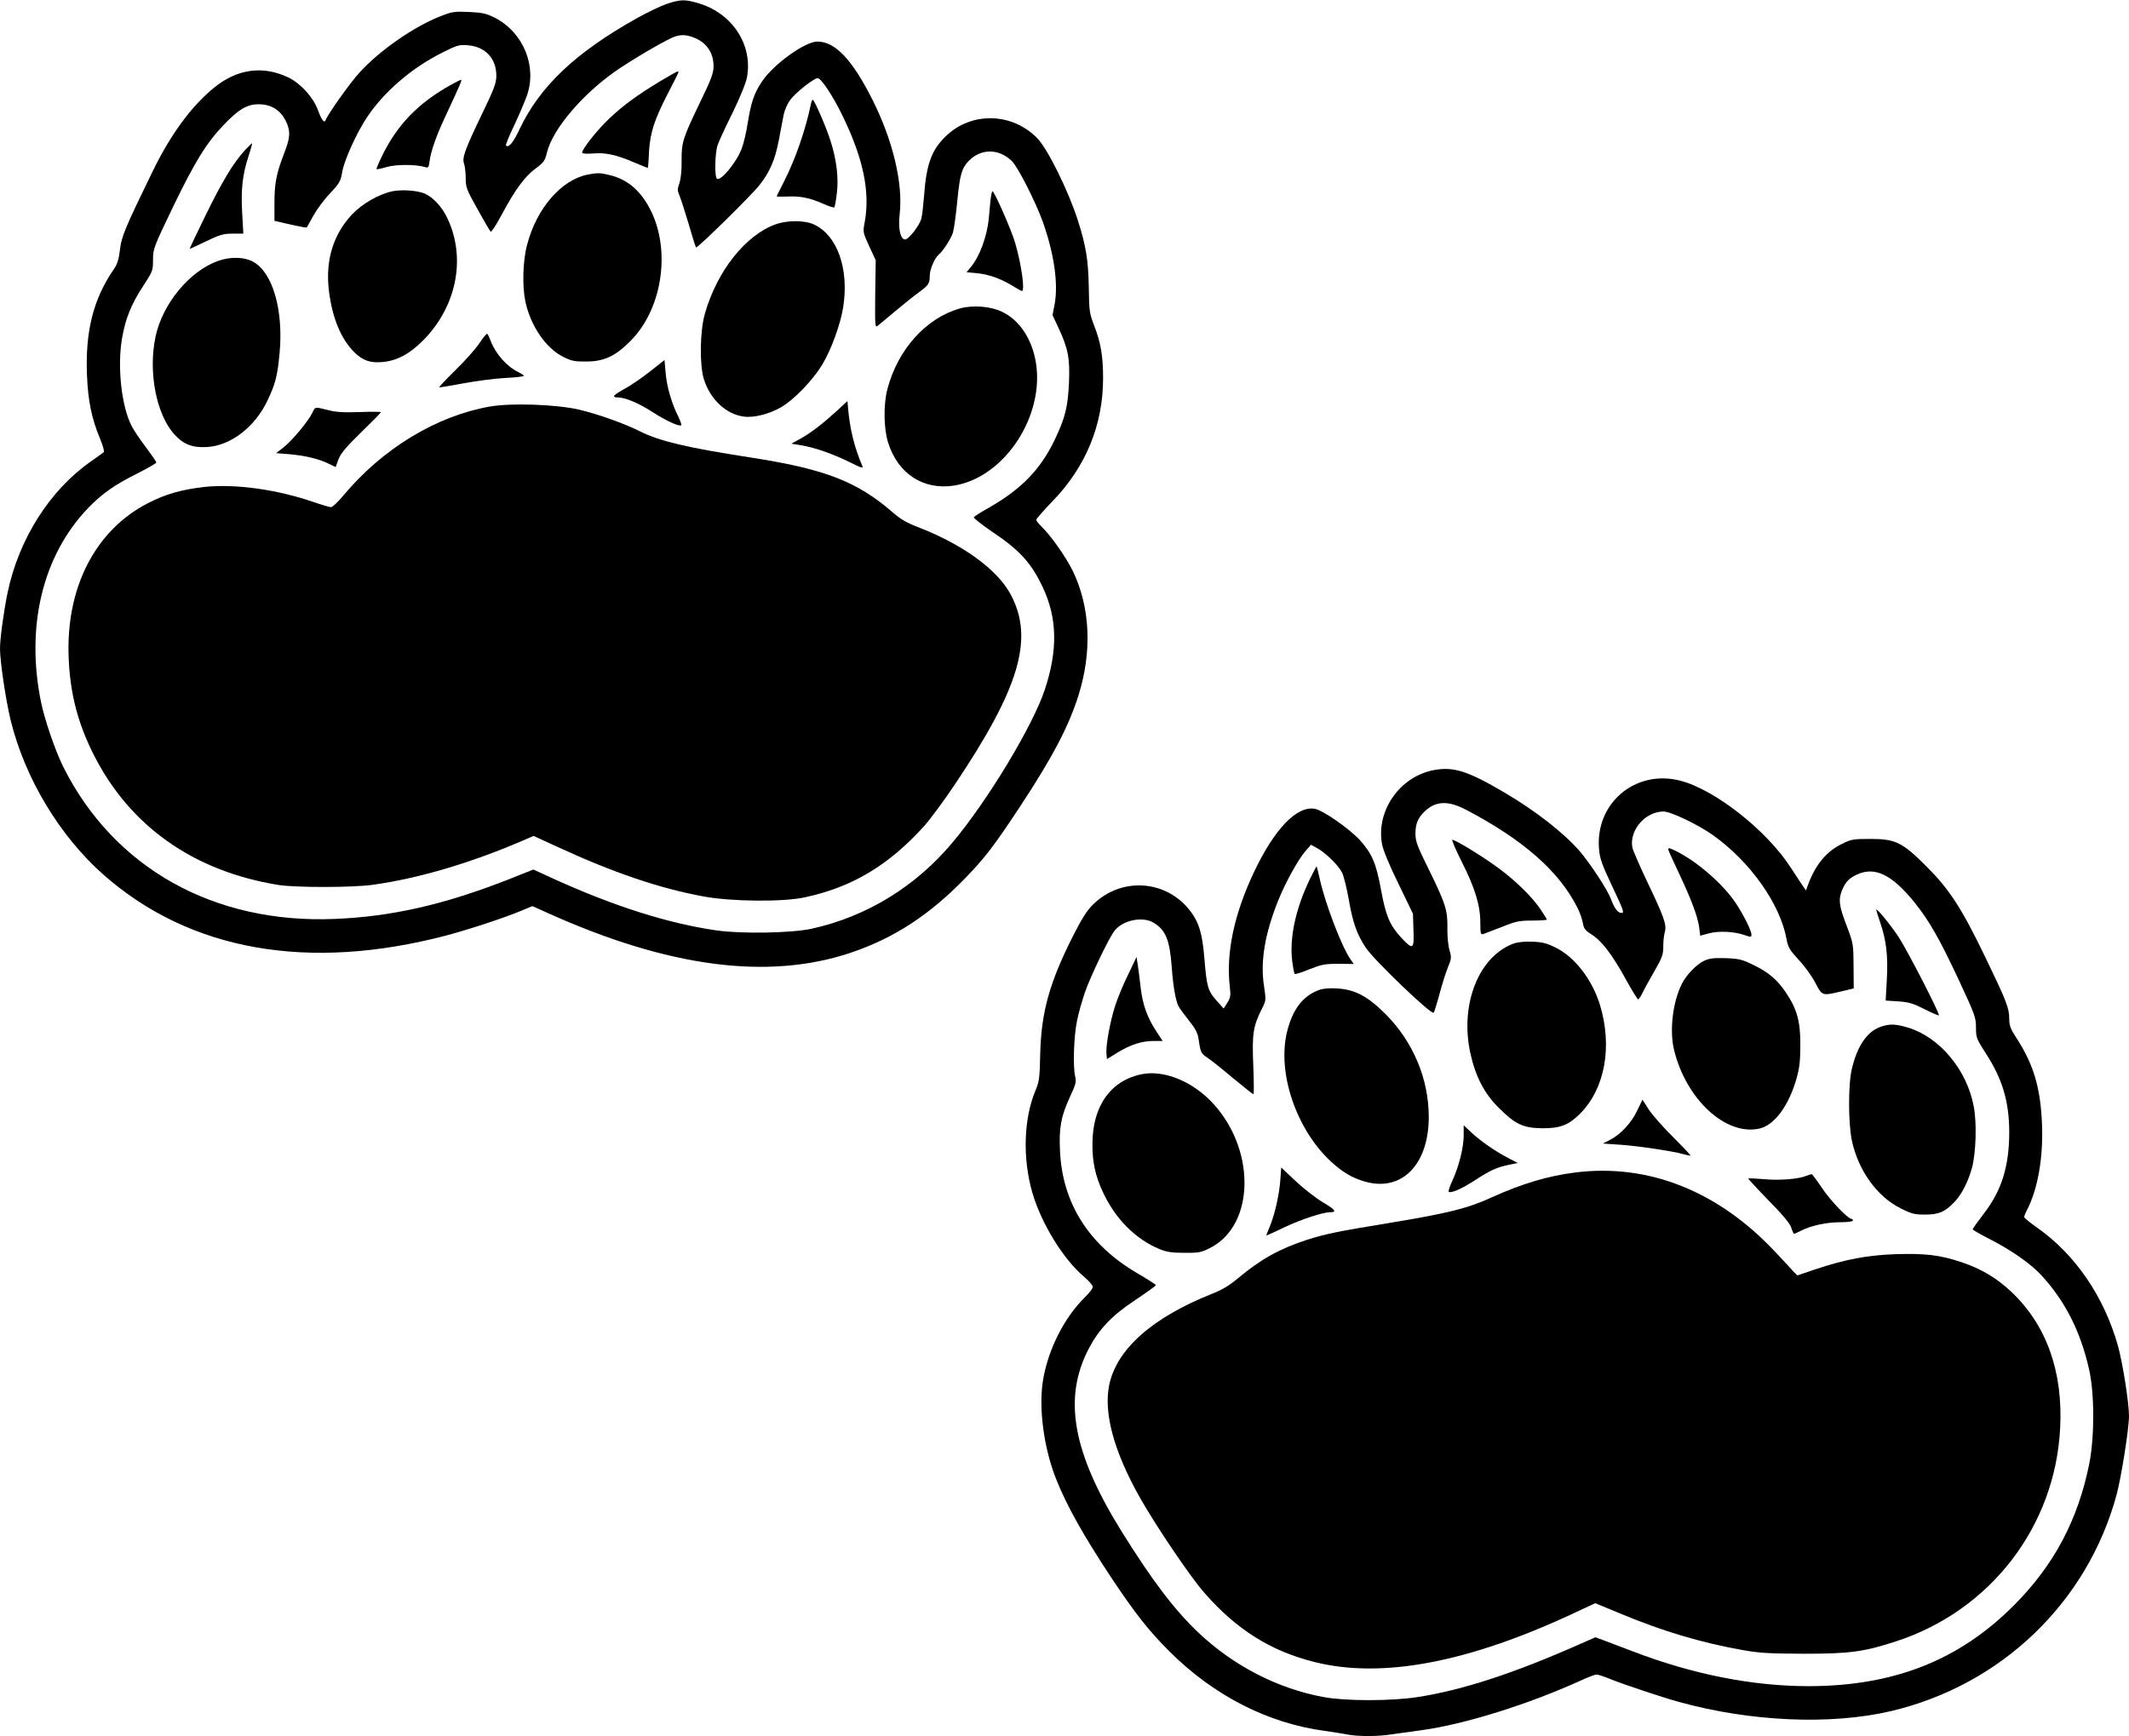 <?xml version="1.0" standalone="no"?>
<!DOCTYPE svg PUBLIC "-//W3C//DTD SVG 20010904//EN"
 "http://www.w3.org/TR/2001/REC-SVG-20010904/DTD/svg10.dtd">
<svg version="1.0" xmlns="http://www.w3.org/2000/svg"
 width="1280pt" height="1044pt" viewBox="0 0 1280 1044"
 preserveAspectRatio="xMidYMid meet">
<g transform="translate(0,1044) scale(0.1,-0.1)"
fill="#000000" stroke="none">
<path d="M4010 10417 c-36 -12 -117 -51 -180 -86 -370 -207 -583 -409 -706
-667 -38 -82 -66 -115 -82 -99 -3 3 18 56 48 118 29 61 64 144 78 182 62 177
-22 380 -192 468 -53 26 -74 31 -156 35 -87 4 -102 2 -170 -25 -160 -62 -368
-206 -490 -341 -54 -58 -192 -253 -202 -284 -8 -22 -25 1 -46 59 -28 77 -103
160 -176 196 -152 74 -308 54 -446 -58 -138 -111 -265 -284 -374 -509 -168
-345 -186 -390 -195 -469 -7 -58 -15 -85 -38 -118 -122 -177 -171 -373 -160
-636 6 -153 28 -259 78 -380 17 -41 28 -78 23 -82 -5 -4 -39 -29 -76 -55 -249
-173 -436 -469 -503 -793 -23 -113 -45 -273 -45 -333 0 -78 35 -313 65 -435
86 -347 294 -693 558 -926 519 -457 1230 -583 2063 -364 138 37 354 108 455
151 l60 25 91 -41 c725 -327 1324 -406 1821 -240 262 88 476 228 692 451 118
122 172 193 328 429 196 298 291 479 351 668 83 264 71 531 -34 748 -41 84
-133 215 -189 268 -17 17 -31 35 -31 40 0 6 44 56 98 112 200 206 304 459 304
739 0 131 -13 213 -54 318 -28 72 -30 88 -32 230 -3 165 -17 250 -67 406 -58
178 -180 425 -242 489 -149 154 -391 162 -545 18 -91 -85 -123 -171 -137 -371
-4 -49 -10 -106 -15 -127 -8 -39 -76 -128 -98 -128 -29 0 -43 65 -33 152 21
184 -40 440 -161 683 -123 246 -226 355 -334 355 -74 0 -263 -136 -332 -239
-49 -73 -66 -125 -87 -253 -8 -53 -24 -122 -36 -152 -30 -81 -125 -196 -148
-181 -16 9 -13 156 4 204 8 23 48 110 90 194 46 95 79 176 86 212 36 195 -87
384 -290 445 -84 25 -109 24 -191 -3z m151 -199 c83 -28 129 -91 129 -176 0
-41 -13 -77 -79 -213 -106 -220 -114 -244 -113 -357 1 -57 -5 -108 -13 -133
-13 -36 -13 -45 1 -77 8 -20 33 -97 55 -171 21 -74 41 -137 44 -139 7 -7 334
314 382 376 61 77 93 152 115 267 10 55 23 123 29 152 5 28 23 70 40 92 31 43
142 131 165 131 21 0 91 -106 149 -225 125 -257 167 -457 134 -640 -12 -61
-11 -62 27 -146 l39 -84 -3 -204 c-2 -193 -1 -203 15 -190 10 8 59 48 108 90
50 42 113 92 142 113 55 40 63 51 63 99 0 38 30 106 54 126 26 22 71 91 85
131 6 19 18 103 26 187 16 165 27 202 71 247 74 74 179 73 257 -2 36 -34 144
-247 187 -367 68 -193 93 -370 71 -493 l-13 -67 36 -77 c58 -124 69 -183 63
-328 -7 -148 -22 -211 -86 -345 -84 -176 -199 -295 -390 -405 -50 -28 -93 -55
-96 -60 -3 -5 47 -45 112 -89 164 -110 233 -186 302 -332 88 -186 92 -380 11
-621 -73 -216 -340 -660 -552 -913 -222 -266 -517 -447 -848 -520 -118 -26
-421 -32 -573 -10 -286 41 -610 143 -976 309 l-124 57 -151 -60 c-388 -152
-702 -223 -1041 -237 -729 -31 -1330 306 -1635 915 -48 97 -112 283 -134 392
-92 454 11 879 283 1163 85 88 159 140 299 210 61 31 112 60 112 65 0 4 -29
46 -64 93 -35 46 -73 103 -85 127 -61 119 -87 358 -57 528 21 119 55 204 128
315 56 86 58 91 58 156 0 65 3 74 119 315 132 273 200 385 305 495 90 94 141
125 210 125 81 0 139 -39 171 -115 22 -55 19 -89 -19 -186 -45 -118 -56 -175
-56 -297 l0 -103 96 -22 c52 -12 97 -20 98 -18 1 1 20 34 40 71 21 38 66 99
101 135 57 61 63 72 73 130 13 73 89 239 152 332 102 150 262 288 440 379 97
49 109 53 161 49 106 -8 173 -78 173 -183 0 -43 -12 -77 -81 -220 -109 -226
-126 -275 -113 -309 5 -15 10 -54 10 -87 0 -56 5 -69 71 -187 39 -70 74 -131
79 -135 4 -5 35 43 68 105 78 146 137 227 204 276 47 35 54 45 66 93 34 146
228 370 442 511 123 81 289 176 330 189 37 11 63 10 101 -3z"/>
<path d="M3968 9951 c-137 -83 -221 -144 -306 -225 -71 -67 -162 -182 -162
-204 0 -6 24 -8 64 -5 76 7 142 -8 249 -54 43 -18 80 -33 82 -33 1 0 5 44 7
98 7 114 31 191 117 357 68 132 65 125 54 125 -4 0 -52 -27 -105 -59z"/>
<path d="M2715 9932 c-200 -110 -329 -244 -420 -434 -19 -39 -33 -73 -31 -75
2 -2 30 3 62 13 56 16 176 16 230 -1 19 -6 22 -2 27 38 8 59 41 152 90 257 96
206 106 230 99 230 -4 0 -29 -13 -57 -28z"/>
<path d="M4875 9813 c-31 -152 -94 -333 -161 -464 -24 -47 -44 -87 -44 -90 0
-2 30 -2 66 -1 75 4 134 -8 217 -45 31 -14 60 -23 63 -20 3 3 10 40 15 82 12
93 -1 204 -38 319 -26 82 -97 246 -107 246 -3 0 -8 -12 -11 -27z"/>
<path d="M1471 9535 c-68 -74 -137 -189 -237 -394 -52 -106 -94 -195 -94 -197
0 -2 44 18 97 44 85 41 106 47 162 47 l64 0 -7 125 c-8 142 2 231 38 340 13
41 23 76 22 78 -2 1 -22 -18 -45 -43z"/>
<path d="M3533 9390 c-159 -32 -307 -203 -364 -422 -26 -97 -30 -250 -10 -343
32 -147 124 -280 229 -332 48 -24 69 -28 137 -27 107 0 175 32 267 125 186
188 241 529 125 774 -58 121 -137 192 -243 220 -64 16 -78 17 -141 5z"/>
<path d="M2360 9290 c-84 -18 -183 -75 -246 -142 -113 -123 -159 -278 -136
-460 20 -161 72 -286 152 -366 51 -50 95 -66 170 -59 86 7 164 49 245 131 200
203 258 492 146 731 -32 70 -88 130 -138 151 -44 19 -137 25 -193 14z"/>
<path d="M5956 9243 c-3 -27 -8 -79 -11 -117 -11 -108 -55 -229 -109 -293
l-25 -30 63 -6 c71 -7 141 -32 214 -76 27 -17 52 -31 56 -31 19 0 -2 156 -40
287 -22 78 -126 313 -137 313 -3 0 -8 -21 -11 -47z"/>
<path d="M4663 9091 c-181 -65 -352 -281 -425 -537 -30 -104 -33 -308 -6 -395
38 -120 132 -209 238 -224 62 -9 157 15 229 58 78 46 188 161 245 255 54 90
109 242 125 342 37 230 -33 432 -173 499 -55 27 -160 28 -233 2z"/>
<path d="M1314 8872 c-173 -60 -337 -258 -379 -457 -45 -213 5 -470 115 -589
55 -60 110 -80 198 -74 142 10 285 121 360 279 48 101 60 147 73 286 24 259
-42 487 -161 550 -53 28 -133 30 -206 5z"/>
<path d="M5771 8585 c-204 -58 -374 -247 -436 -486 -24 -91 -22 -236 4 -319
59 -189 212 -289 398 -260 303 49 547 421 490 746 -25 140 -99 249 -202 299
-68 33 -176 42 -254 20z"/>
<path d="M2883 8377 c-23 -34 -88 -108 -146 -164 -58 -57 -101 -103 -96 -103
5 0 71 11 147 25 75 14 188 29 250 32 61 3 112 9 112 13 0 3 -15 13 -33 22
-69 33 -137 109 -167 188 -7 19 -16 38 -20 42 -3 5 -24 -20 -47 -55z"/>
<path d="M3913 8210 c-45 -36 -113 -83 -152 -105 -75 -41 -87 -55 -46 -55 44
0 127 -35 208 -88 77 -50 163 -90 173 -79 3 3 -6 27 -19 54 -39 78 -68 177
-75 260 l-7 78 -82 -65z"/>
<path d="M5030 7968 c-88 -80 -156 -132 -219 -167 l-53 -29 66 -11 c83 -15
187 -52 290 -103 62 -31 77 -36 71 -21 -49 114 -77 227 -87 359 l-3 32 -65
-60z"/>
<path d="M2944 7995 c-322 -57 -644 -253 -879 -534 -32 -39 -66 -71 -75 -71
-8 0 -56 14 -105 31 -221 76 -470 110 -653 91 -141 -16 -236 -43 -343 -98
-318 -164 -495 -511 -476 -934 9 -211 54 -385 147 -572 217 -434 601 -707
1115 -790 104 -16 443 -16 565 1 277 38 600 134 917 272 l51 22 144 -66 c336
-155 612 -249 878 -298 168 -31 479 -34 610 -5 286 62 502 192 717 429 35 40
118 151 182 247 391 582 479 879 338 1144 -80 151 -288 302 -560 407 -65 25
-105 48 -150 88 -216 187 -408 261 -862 331 -375 58 -539 97 -655 155 -98 49
-253 104 -370 132 -134 31 -408 41 -536 18z"/>
<path d="M1878 7958 c-23 -50 -123 -169 -173 -208 l-45 -35 87 -7 c94 -9 175
-29 234 -59 l37 -18 17 47 c14 36 45 73 136 162 66 64 119 118 119 121 0 3
-57 4 -127 1 -98 -3 -143 -1 -191 12 -81 20 -76 21 -94 -16z"/>
<path d="M8626 5810 c-207 -36 -354 -243 -317 -446 7 -37 43 -125 99 -239 l87
-180 3 -97 c5 -119 -3 -123 -76 -44 -68 75 -90 129 -119 285 -29 160 -55 220
-130 302 -65 69 -218 175 -267 185 -109 20 -244 -121 -367 -381 -120 -254
-169 -488 -145 -690 6 -52 4 -65 -15 -95 l-22 -35 -43 48 c-52 58 -59 83 -73
254 -12 147 -32 216 -85 285 -145 189 -417 206 -586 37 -35 -34 -68 -87 -118
-186 -142 -281 -192 -459 -198 -711 -3 -145 -6 -168 -29 -221 -70 -168 -78
-404 -19 -611 54 -187 187 -404 314 -510 27 -23 50 -50 50 -59 0 -9 -21 -37
-46 -61 -128 -125 -227 -324 -255 -512 -24 -166 8 -399 80 -581 65 -164 169
-348 334 -597 144 -216 224 -317 347 -440 266 -266 592 -433 935 -479 50 -7
112 -17 138 -22 62 -12 184 -12 261 1 34 5 115 16 181 25 259 35 645 156 959
299 43 20 86 36 95 36 9 0 48 -13 87 -29 74 -30 308 -108 405 -135 433 -120
915 -141 1278 -56 662 156 1180 652 1356 1300 29 108 75 398 75 475 0 79 -38
319 -66 420 -83 297 -257 551 -486 712 -43 30 -78 59 -78 64 0 6 7 24 16 41
66 127 99 317 91 517 -9 220 -50 359 -155 521 -34 52 -42 73 -42 112 0 66 -16
107 -145 374 -144 298 -216 407 -354 545 -144 144 -185 164 -336 164 -101 0
-115 -2 -169 -29 -99 -48 -165 -130 -211 -261 l-7 -20 -14 20 c-8 11 -42 63
-76 115 -143 224 -456 471 -665 525 -271 71 -515 -137 -489 -414 4 -52 19 -94
72 -206 78 -165 81 -175 62 -175 -21 0 -42 28 -62 82 -21 57 -124 214 -190
291 -96 110 -264 241 -451 351 -217 128 -303 156 -419 136z m191 -241 c342
-180 556 -368 666 -586 15 -28 29 -70 33 -92 6 -35 13 -45 55 -72 61 -39 125
-124 207 -274 35 -63 67 -115 71 -115 4 0 16 19 28 43 11 23 44 82 72 131 45
78 51 96 51 145 0 31 4 71 10 89 11 42 -7 92 -114 315 -41 87 -78 173 -82 191
-19 104 78 215 187 216 43 0 205 -77 296 -141 224 -159 405 -413 444 -626 9
-50 19 -66 73 -125 35 -37 80 -99 100 -138 42 -80 40 -79 156 -52 l75 18 -1
134 c-1 133 -1 136 -42 244 -46 119 -50 157 -27 213 21 50 42 72 90 94 108 50
211 -1 348 -171 88 -111 146 -212 264 -464 97 -208 103 -225 103 -285 0 -61 3
-68 60 -157 99 -153 139 -287 140 -470 0 -204 -44 -349 -148 -486 -40 -52 -72
-97 -72 -101 0 -3 50 -32 111 -63 123 -63 243 -147 304 -215 142 -155 234
-337 285 -564 33 -144 33 -402 2 -563 -68 -342 -213 -615 -456 -858 -330 -330
-721 -483 -1231 -484 -338 0 -699 71 -1060 210 -60 23 -135 51 -166 63 l-57
21 -98 -43 c-393 -174 -701 -275 -974 -317 -156 -24 -429 -24 -560 0 -278 51
-542 187 -755 388 -143 136 -276 310 -462 609 -295 475 -353 801 -197 1099 62
118 139 199 278 291 69 46 125 87 126 90 0 4 -53 38 -117 75 -288 170 -446
420 -460 732 -7 140 6 209 59 324 36 77 40 92 32 125 -14 62 -8 241 11 333 9
47 31 123 47 170 33 96 146 332 179 373 50 64 169 88 235 48 73 -44 97 -104
109 -271 8 -109 23 -197 40 -230 7 -14 36 -53 63 -87 36 -44 52 -74 57 -105
12 -85 16 -93 49 -115 19 -12 89 -67 155 -123 66 -55 123 -100 127 -100 3 0 3
78 -1 173 -8 190 -1 236 52 341 25 49 25 52 13 133 -24 150 4 316 85 518 44
109 118 243 163 296 l34 39 38 -21 c53 -30 126 -102 149 -147 10 -20 28 -93
40 -161 24 -139 49 -210 103 -291 51 -76 397 -408 408 -390 4 7 20 58 35 114
15 56 37 127 50 158 22 53 22 61 10 103 -8 26 -14 83 -13 133 2 108 -10 146
-113 356 -69 139 -79 167 -79 213 0 60 15 95 57 135 66 62 140 65 250 7z"/>
<path d="M8789 5256 c79 -156 111 -261 111 -365 0 -65 2 -73 18 -68 9 3 60 23
112 43 84 34 105 38 183 38 48 0 87 3 87 6 0 3 -17 30 -37 60 -49 74 -150 173
-253 249 -87 65 -260 171 -278 171 -6 0 20 -60 57 -134z"/>
<path d="M10030 5331 c0 -4 29 -68 64 -142 75 -159 113 -260 122 -327 l6 -49
52 14 c58 16 151 12 214 -10 38 -13 42 -13 42 2 0 25 -46 117 -94 190 -75 112
-226 245 -353 310 -47 23 -53 25 -53 12z"/>
<path d="M7875 5153 c-86 -179 -123 -353 -106 -492 5 -40 12 -75 15 -78 3 -3
43 9 88 28 74 29 93 33 175 33 l92 -1 -20 29 c-51 72 -151 331 -184 481 -9 42
-18 77 -20 77 -1 0 -19 -35 -40 -77z"/>
<path d="M11280 4969 c0 -3 11 -37 24 -76 37 -109 48 -201 40 -344 l-7 -126
76 -5 c63 -4 89 -12 158 -47 45 -23 84 -39 86 -37 8 7 -189 390 -242 471 -48
73 -134 178 -135 164z"/>
<path d="M9098 4765 c-207 -78 -319 -360 -260 -649 31 -146 84 -251 175 -340
98 -98 146 -120 262 -121 106 0 155 19 223 86 151 150 198 404 121 657 -47
152 -152 288 -267 344 -55 27 -80 33 -142 35 -46 2 -89 -3 -112 -12z"/>
<path d="M6782 4578 c-29 -58 -63 -142 -77 -185 -30 -92 -57 -239 -53 -288 l3
-34 65 40 c79 48 146 69 217 69 l53 0 -40 61 c-53 82 -80 157 -92 259 -5 47
-13 108 -17 135 l-8 50 -51 -107z"/>
<path d="M10245 4662 c-44 -21 -104 -82 -131 -134 -57 -109 -78 -285 -49 -403
73 -297 310 -516 512 -472 90 19 178 137 225 304 17 61 22 105 22 198 1 141
-20 217 -86 315 -52 78 -106 124 -198 168 -65 32 -85 37 -165 40 -72 2 -98 -1
-130 -16z"/>
<path d="M7926 4485 c-94 -36 -154 -115 -187 -246 -63 -247 54 -593 266 -787
68 -62 124 -95 199 -117 222 -65 386 100 386 388 0 229 -94 452 -259 618 -108
108 -185 149 -294 155 -49 3 -85 -1 -111 -11z"/>
<path d="M11306 4265 c-80 -28 -140 -115 -172 -252 -23 -92 -22 -330 0 -433
39 -180 152 -337 294 -407 65 -33 84 -37 146 -37 82 0 118 15 176 75 44 46 82
120 106 206 24 90 30 272 10 372 -41 217 -204 413 -393 471 -76 23 -113 24
-167 5z"/>
<path d="M6864 3980 c-187 -38 -296 -192 -296 -420 -1 -107 18 -193 62 -287
75 -163 197 -285 342 -345 41 -17 74 -22 148 -22 84 -1 101 2 151 27 280 137
282 612 3 891 -120 120 -283 182 -410 156z"/>
<path d="M9843 3761 c-35 -74 -100 -144 -164 -176 l-42 -22 104 -7 c105 -7
320 -39 381 -57 18 -5 37 -9 42 -9 4 0 -41 48 -101 108 -60 59 -127 135 -149
168 l-39 61 -32 -66z"/>
<path d="M8800 3613 c0 -73 -28 -186 -68 -273 -17 -36 -26 -66 -21 -68 18 -7
81 21 156 70 92 60 129 77 203 93 l55 11 -55 29 c-76 39 -166 101 -222 153
l-48 45 0 -60z"/>
<path d="M7697 3337 c-7 -88 -34 -206 -66 -281 -11 -25 -19 -46 -17 -46 2 0
50 22 107 49 101 48 231 91 276 91 43 0 31 16 -44 60 -42 25 -115 82 -163 127
l-87 82 -6 -82z"/>
<path d="M9470 3389 c-166 -21 -319 -67 -505 -151 -141 -65 -264 -95 -610
-152 -316 -52 -380 -65 -495 -101 -162 -52 -280 -117 -417 -232 -50 -42 -96
-70 -155 -93 -360 -143 -574 -333 -619 -548 -35 -168 28 -400 182 -674 95
-169 306 -482 391 -578 194 -221 398 -349 662 -415 407 -102 929 -2 1569 299
l118 55 152 -63 c252 -105 483 -174 729 -218 105 -19 160 -22 373 -23 276 0
360 11 556 75 566 185 955 690 985 1281 18 341 -82 621 -294 821 -88 83 -181
138 -297 177 -131 44 -216 54 -395 49 -173 -6 -306 -31 -491 -93 l-103 -35
-22 22 c-11 13 -59 64 -105 113 -344 371 -767 540 -1209 484z"/>
<path d="M10861 3369 c-49 -20 -166 -29 -256 -20 -49 4 -92 6 -94 4 -2 -1 52
-60 121 -131 86 -87 129 -139 137 -164 7 -21 15 -38 17 -38 3 0 22 9 42 19 61
31 154 51 236 51 44 0 76 4 76 10 0 6 -4 10 -8 10 -22 0 -128 111 -178 186
-31 46 -59 84 -62 83 -4 0 -18 -5 -31 -10z"/>
</g>
</svg>
